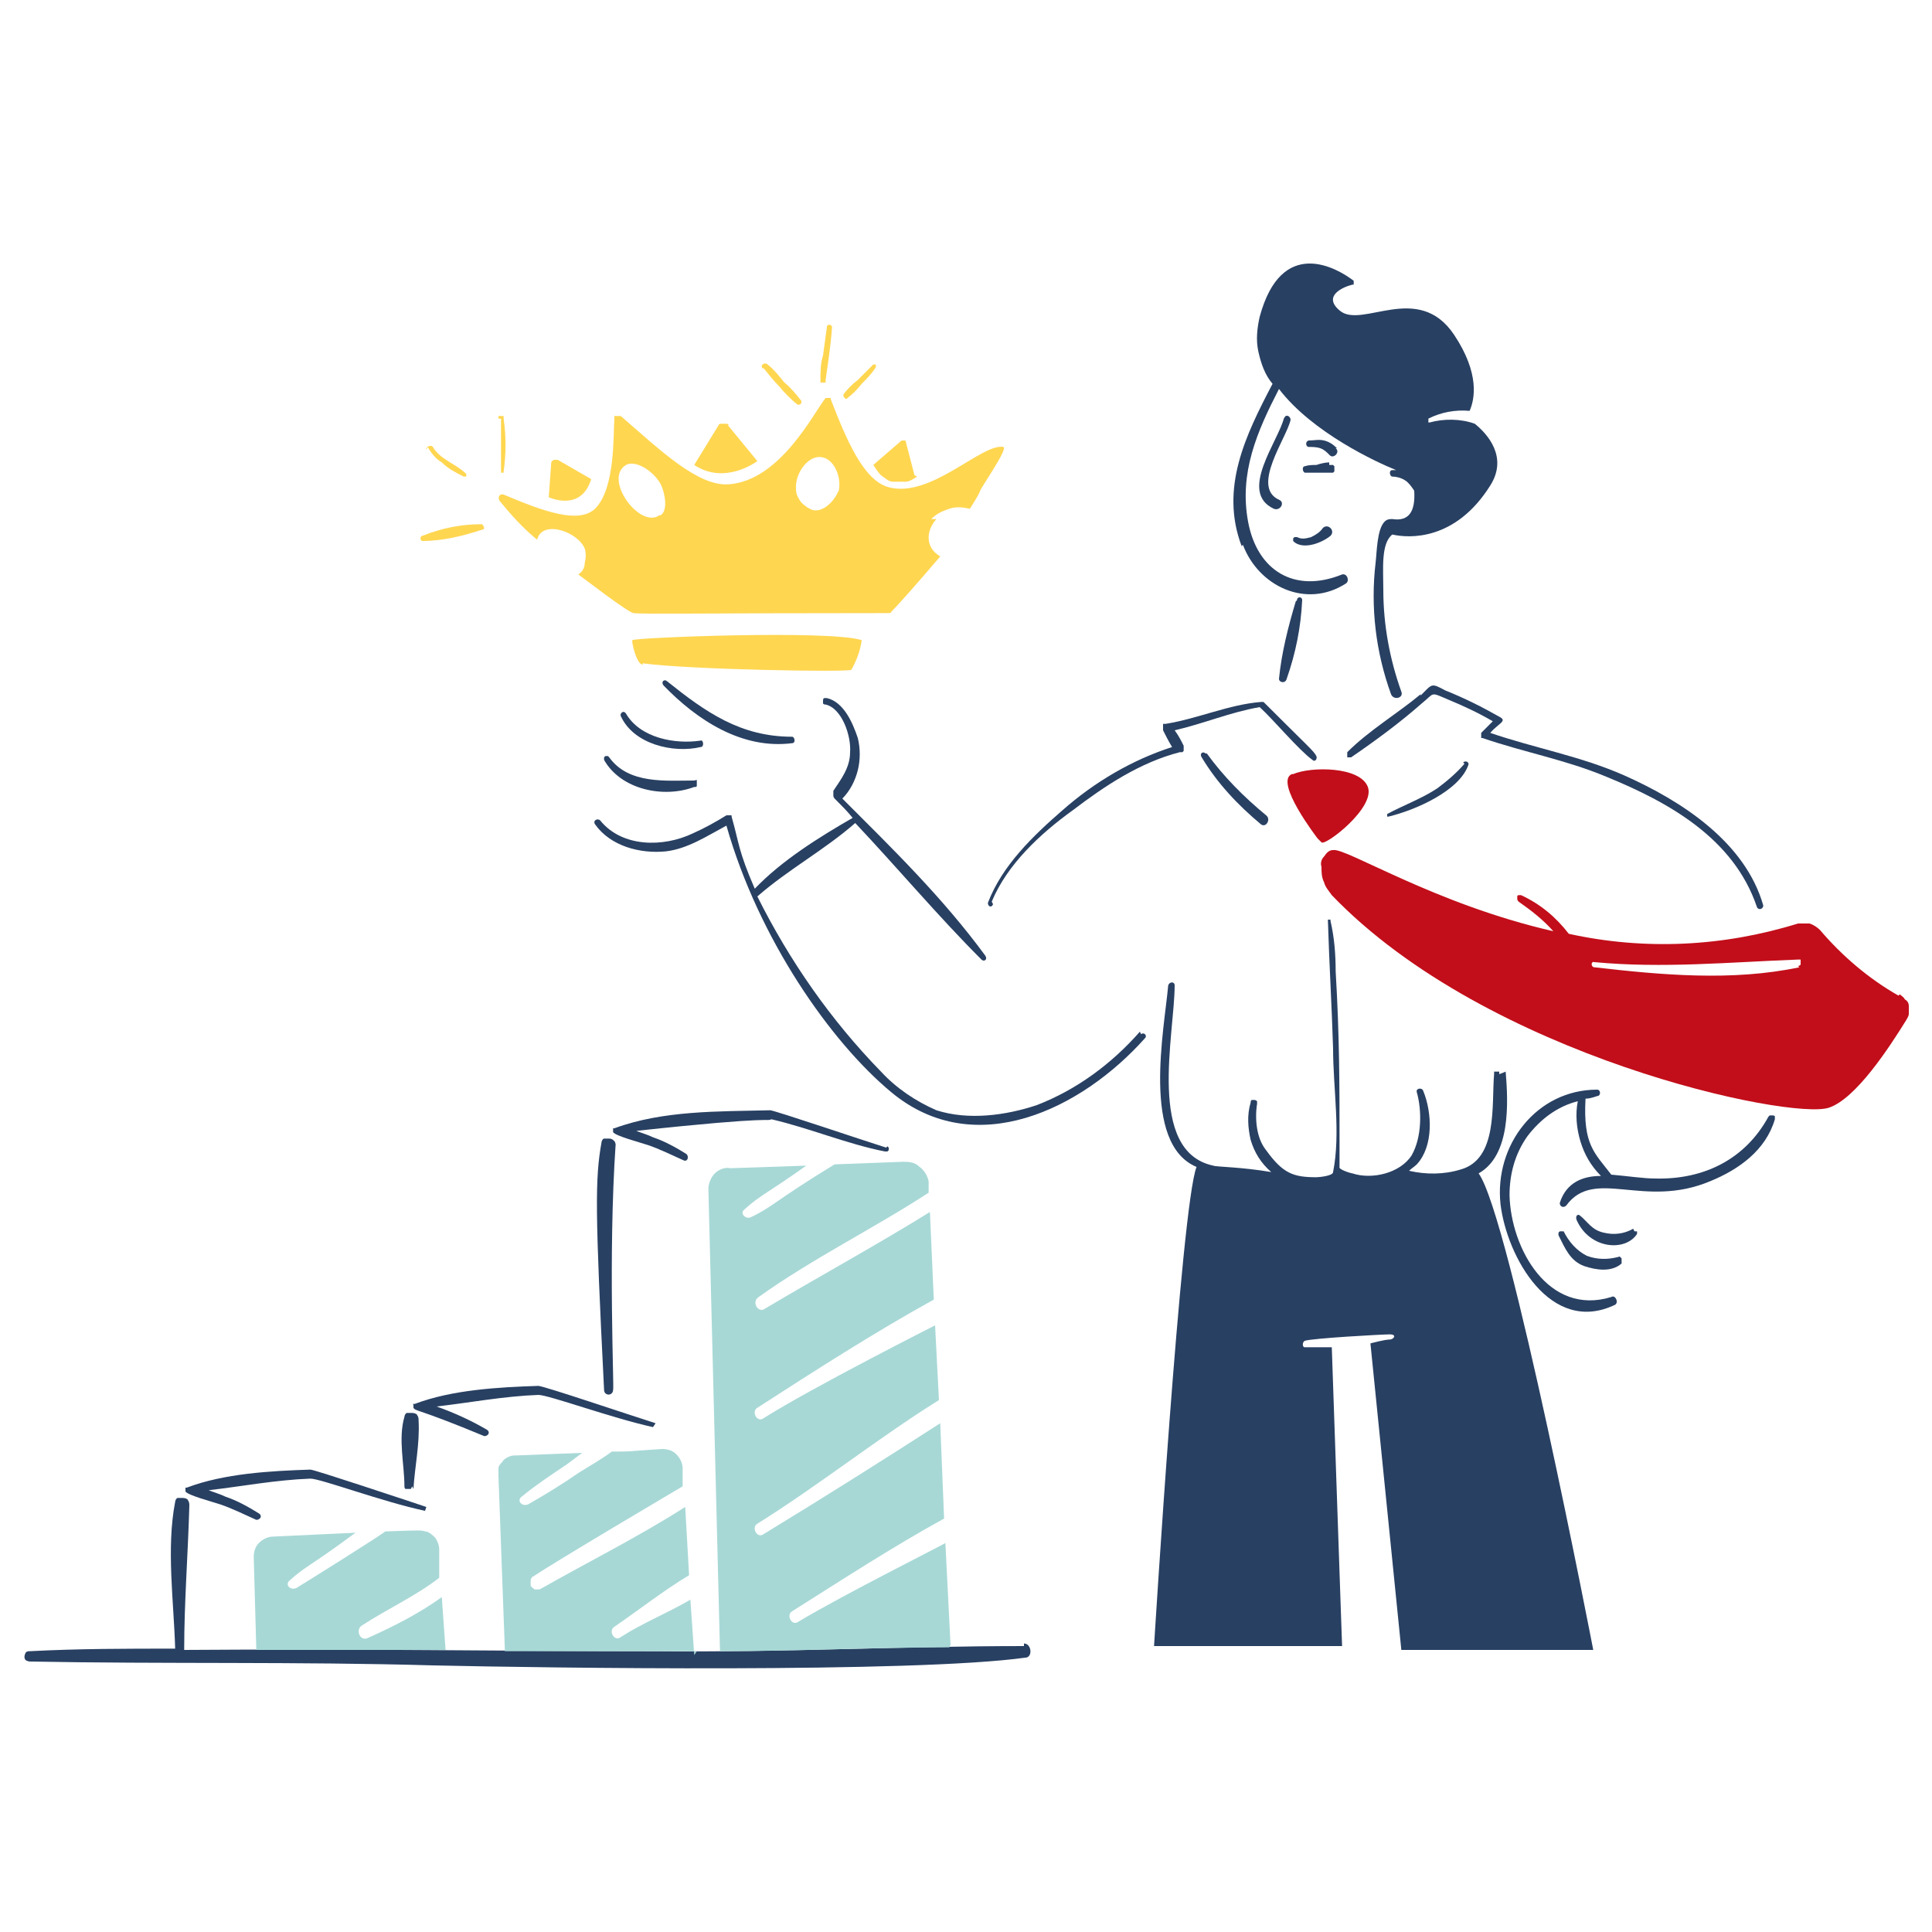 <?xml version="1.0" encoding="UTF-8"?>
<svg id="Livello_1" xmlns="http://www.w3.org/2000/svg" version="1.1" viewBox="0 0 150 150">
  <!-- Generator: Adobe Illustrator 29.0.0, SVG Export Plug-In . SVG Version: 2.1.0 Build 186)  -->
  <defs>
    <style>
      .st0 {
        fill: #ffd650;
      }

      .st1 {
        fill: #c20e1a;
      }

      .st2 {
        fill: #284062;
      }

      .st3 {
        fill: #a7d8d6;
      }
    </style>
  </defs>
  <path class="st0" d="M49.9,51.5c3.7.5,16.1.7,16.2.5.4-.7.7-1.5.8-2.3-2.5-.8-17.6-.2-17.8,0-.1,0,.3,1.9.8,1.9Z"/>
  <path class="st0" d="M72.3,40.3c.4-.4.8-.6,1.4-.8s1.1-.1,1.6,0c.3-.5.6-.9.8-1.4.1-.3,2.2-3.3,1.8-3.4-1.7-.3-5.7,4.1-9,3.1-1.9-.6-3.2-3.7-4.4-6.8,0,0,0,0,0-.1,0,0,0,0-.1,0,0,0-.1,0-.2,0s0,0-.1,0c-.9,1.1-3.5,6.4-7.5,6.7-2.4.2-5.4-2.7-8.4-5.3,0,0,0,0-.2,0s-.1,0-.2,0c0,0,0,0-.1,0,0,0,0,0,0,.2-.1,1.2.1,5.4-1.5,7-1.3,1.2-4,.2-7.1-1.1-.3-.1-.5.2-.3.5.9,1.1,1.8,2.1,2.9,3,.4-1.6,3.2-.6,3.7.7.1.3.1.7,0,1.1,0,.4-.2.7-.5.9.3.2,3.9,3,4.3,3,.8.1,5.2,0,19.8,0,0,0,.2,0,.2-.1.5-.5,2.1-2.3,3.8-4.3-1.2-.7-1.1-2-.3-2.9ZM51.2,40c-1.5,1.1-4.4-2.8-2.6-3.9.7-.4,2.1.4,2.7,1.5.3.6.6,2,0,2.4h0ZM65.1,38.1c-.3.8-1.2,1.7-2,1.5-.3-.1-.6-.3-.9-.6-.2-.3-.4-.6-.4-1-.1-1.3,1-2.7,2-2.5.9.1,1.6,1.5,1.3,2.7h0Z"/>
  <path class="st0" d="M42.6,38.6s2.5,1.2,3.3-1.4l-2.6-1.5c0,0-.2,0-.3,0,0,0-.2.1-.2.2l-.2,2.8Z"/>
  <path class="st0" d="M71.2,37c-.3.2-.6.4-.9.4-.3,0-.7,0-1,0-.3,0-.6-.3-.9-.5-.2-.2-.4-.5-.6-.8l2.2-1.9s0,0,.1,0c0,0,0,0,.1,0,0,0,0,0,.1,0,0,0,0,0,0,0l.7,2.7Z"/>
  <path class="st0" d="M56.5,33l2.3,2.8s-2.5,1.9-4.9.3l1.9-3.1c0,0,0-.1.2-.1,0,0,.1,0,.2,0,0,0,.1,0,.2,0,0,0,.1,0,.2.1Z"/>
  <path class="st0" d="M32.8,42c1.6,0,3.2-.4,4.7-.9.2,0,0-.4-.1-.4-1.6,0-3.1.3-4.6.9-.2,0-.2.4,0,.4Z"/>
  <path class="st0" d="M38.9,32.5c0,1.4,0,2.7,0,4.1,0,0,0,.1,0,.1,0,0,0,0,.1,0s.1,0,.1,0c0,0,0,0,0-.1.2-1.4.2-2.7,0-4.1,0,0,0-.1,0-.2,0,0-.1,0-.2,0s-.1,0-.2,0c0,0,0,.1,0,.2Z"/>
  <path class="st0" d="M33.2,34.7c.3.5.6.9,1.1,1.2.5.5,1.1.8,1.7,1.1,0,0,.1,0,.1,0,0,0,0,0,.1,0,0,0,0,0,0-.1,0,0,0,0,0-.1-.8-.8-2-1.1-2.6-2.1-.1-.2-.6,0-.5.2Z"/>
  <path class="st0" d="M59.3,28.6c.4.5.8,1,1.2,1.4.4.5.9,1,1.4,1.4.2.1.4-.1.3-.3-.4-.5-.8-1-1.3-1.4-.4-.5-.8-1-1.3-1.4-.2-.2-.6,0-.4.3Z"/>
  <path class="st0" d="M64.1,29.5c.2-1.4.4-2.7.5-4.1,0-.2-.4-.3-.4,0-.1.7-.2,1.5-.3,2.2-.2.6-.2,1.3-.2,1.9,0,0,0,.1,0,.2,0,0,.1,0,.2,0s.1,0,.2,0c0,0,0,0,0-.2Z"/>
  <path class="st0" d="M66.9,29.8c.4-.4.8-.8,1.1-1.3,0,0,0,0,0-.1,0,0,0-.1,0-.1,0,0,0,0-.1,0,0,0-.1,0-.1,0-.4.4-.8.8-1.2,1.2-.4.3-.8.7-1.1,1.1-.1.2.2.5.3.3.4-.3.8-.7,1.1-1.1Z"/>
  <path class="st2" d="M47.8,89c0-.1,0-.3-.1-.4s-.2-.2-.4-.2c-.1,0-.3,0-.4,0-.1,0-.2.2-.2.3-.5,2.8-.5,5.3.2,19.2,0,.5.7.5.7,0,.1,0-.4-10.3.2-19.1Z"/>
  <path class="st2" d="M50.9,110.5c-1.9-.6-8.7-2.9-9.1-2.9-3.1.1-6.7.3-9.6,1.4,0,0,0,0-.1,0s0,0,0,.1c0,0,0,0,0,.1,0,0,0,0,0,.1.2.3.2,0,5.5,2.2.3,0,.5-.3.2-.5-1.2-.7-2.5-1.3-3.9-1.8,2.6-.3,5.2-.8,7.9-.9.8,0,5.7,1.8,8.9,2.5,0,0,0,0,0,0,0,0,0,0,0,0,0,0,0,0,0,0,0,0,0,0,0,0,0,0,0,0,0,0,0,0,0,0,0,0,0,0,0,0,0,0,0,0,0,0,0,0Z"/>
  <path class="st2" d="M32.1,115.6c.1-1.7.5-3.5.4-5.3,0-.1,0-.3-.1-.4,0-.1-.2-.2-.4-.2-.1,0-.3,0-.4,0-.1,0-.2.2-.2.3-.5,1.7,0,3.7,0,5.4,0,0,0,.2.1.2,0,0,.2,0,.2,0s.2,0,.2,0c0,0,.1-.2.1-.2Z"/>
  <path class="st2" d="M33.1,117c-1.8-.6-8.7-2.9-9-2.9-3.1.1-6.7.3-9.6,1.4,0,0,0,0-.1,0,0,0,0,0,0,.1s0,0,0,.1c0,0,0,0,0,.1.2.3,2.1.8,2.7,1,.9.3,1.9.8,2.8,1.2.3,0,.5-.3.2-.5-.8-.5-1.7-1-2.6-1.3-.4-.2-.8-.3-1.3-.5,2.6-.3,5.2-.8,7.9-.9.8,0,5.6,1.8,8.9,2.5,0,0,0,0,0,0s0,0,0,0c0,0,0,0,0,0,0,0,0,0,0,0,0,0,0,0,0,0,0,0,0,0,0,0,0,0,0,0,0,0s0,0,0,0Z"/>
  <path class="st2" d="M79.5,127.8c-9.4,0-18.8.5-28.3.4-12.1,0-23.6-.2-36.9-.1,0-3.7.3-7.5.4-11.2,0-.1,0-.3-.1-.4,0-.1-.2-.2-.4-.2-.1,0-.3,0-.4,0-.1,0-.2.2-.2.3-.7,3.6-.1,7.8,0,11.4-3.8,0-7.5,0-11.3.2-.1,0-.2,0-.3.1,0,0-.1.2-.1.3s0,.2.1.3c0,0,.2.1.3.1,10.4.2,20.9,0,31.3.3,8.8.2,37.4.6,46-.6.6,0,.5-1.1-.1-1.1Z"/>
  <path class="st3" d="M34.6,128.1c-5.5,0-9.7,0-14.7,0l-.2-7.2c0-.4.1-.8.4-1.1.3-.3.7-.5,1.1-.5l6.4-.3c-3.5,2.6-3.9,2.6-5.1,3.7-.4.3,0,.8.5.6.5-.3,6.9-4.3,6.9-4.4,2.8-.1,2.8-.1,3.1,0,.3,0,.6.3.8.5.2.3.3.6.3.9v2.2c-1.8,1.4-4,2.4-6,3.7-.5.3-.2,1.2.4,1,2-.9,4-1.9,5.8-3.2l.3,4.2Z"/>
  <path class="st3" d="M54.1,128.2c-1.1,0-14.8,0-14.9,0l-.5-13.6c0-.2,0-.4,0-.6,0-.2.2-.4.3-.5.1-.2.3-.3.5-.4s.4-.1.6-.1l5.1-.2c-.4.3-.8.6-1.2.9-1.2.8-2.4,1.6-3.5,2.5-.4.3,0,.8.5.6,1.4-.8,2.7-1.6,4-2.5.8-.5,1.7-1,2.5-1.6,1.7,0,.8,0,3.9-.2.4,0,.8.1,1.1.4.3.3.5.7.5,1.1v1.4s-10,5.9-11.6,7c-.1,0-.2.2-.2.3,0,.1,0,.3,0,.4,0,.1.2.2.3.3.1,0,.3,0,.4,0,3.7-2.1,7.7-4.1,11.3-6.4l.3,5.3c-2,1.2-3.9,2.7-5.8,4-.5.3,0,1.2.5.8,1.7-1.1,3.7-1.9,5.4-2.9l.3,4.3Z"/>
  <path class="st3" d="M73.7,127.9c-5.9,0-11.9.3-17.8.3l-.9-35.9c0-.4.2-.9.5-1.2.3-.3.8-.5,1.2-.4l5.9-.2c-3.1,2.2-3.6,2.3-4.8,3.4-.4.3.1.8.5.6,1.7-.8,1.9-1.3,6.5-4.1l5.3-.2c.4,0,.9,0,1.3.4.4.3.6.7.7,1.1v.9c-4.3,2.8-9,5.1-13.2,8.1-.6.4,0,1.3.5.9,4.2-2.5,8.6-4.9,12.8-7.5l.3,6.8c-4.7,2.6-9.2,5.5-13.7,8.4-.5.3,0,1.2.5.8,3.8-2.4,13.3-7.2,13.3-7.2l.3,5.8c-4.8,3-9.3,6.6-14.1,9.6-.5.3,0,1.2.5.8,4.6-2.8,9.2-5.7,13.7-8.6l.3,7.4c-4,2.2-8,4.8-11.8,7.2-.5.3,0,1.2.5.8,3.5-2.1,11.3-6,11.4-6.1l.4,7.9Z"/>
  <path class="st2" d="M68.8,89.1c-1.6-.5-8.7-2.9-9-2.9-4,.1-8.3,0-12.1,1.4,0,0,0,0-.1,0,0,0,0,0,0,.1,0,0,0,0,0,.1,0,0,0,0,0,.1.2.3,2.1.8,2.7,1,.9.3,1.9.8,2.8,1.2.3.1.4-.3.2-.5-.8-.5-1.7-1-2.6-1.3-.4-.2-.8-.3-1.3-.5,11.1-1.2,10-.7,10.5-.9,3,.7,5.8,1.9,8.8,2.5,0,0,.1,0,.2,0,0,0,0,0,.1-.1,0,0,0-.1,0-.2,0,0,0,0-.1-.1Z"/>
  <path class="st2" d="M96.5,42.3c1.2,3.2,4.9,5,8,3,.3-.2.1-.8-.3-.7-3.7,1.5-6.6-.3-7.3-4.1-.7-3.8.7-7,2.4-10.3,2.6,3.4,7.6,5.7,9.1,6.3-.1,0-.2,0-.3,0-.3,0-.2.5,0,.5.3,0,.7.1,1,.3.3.2.5.5.7.8.1,1.6-.4,2.4-1.7,2.2-.2,0-.4,0-.6.2-.6.6-.6,2.4-.7,3.2-.4,3.4,0,6.9,1.2,10.2.2.5,1,.3.8-.2-.9-2.5-1.4-5.2-1.4-7.9,0-1.6-.2-3.6.7-4.3,1.3.3,4.9.5,7.6-3.8,1.4-2.2-.2-4-1.2-4.8-1.1-.4-2.4-.4-3.5-.1,0,0,0,0-.1,0,0,0,0,0,0-.1,0,0,0,0,0-.1,0,0,0,0,0-.1,1-.5,2.1-.7,3.2-.6.4-.9.8-2.9-1.2-5.9-2.8-4.2-7.2-.4-8.9-1.9-1.3-1.1.2-1.8,1-2,0,0,0,0,.1,0,0,0,0,0,0-.1,0,0,0,0,0-.1,0,0,0,0,0-.1-1.3-1-5.6-3.5-7.3,2.8-.2.9-.3,1.8-.1,2.7.2.9.5,1.8,1.1,2.5-2.1,4-4.1,8.1-2.4,12.6Z"/>
  <path class="st2" d="M99.7,32.4c-.4,1.8-3.6,5.8-.8,7.1.5.2.9-.5.4-.7-2.2-1,.6-4.8.9-6.2,0-.3-.4-.5-.5-.1Z"/>
  <path class="st2" d="M102.7,41c-.2.3-.5.5-.9.7-.4.1-.7.2-1.1,0,0,0-.1,0-.2,0,0,0,0,0-.1.1,0,0,0,.1,0,.2,0,0,0,0,.1.1.8.6,2.2,0,2.8-.5.4-.4-.2-1-.6-.6Z"/>
  <path class="st2" d="M77,70c1.2-2.9,3.8-5.3,6.3-7.1,2.5-1.9,5.2-3.7,8.3-4.5,0,0,.1,0,.2,0,0,0,0,0,.1-.1,0,0,0-.1,0-.2,0,0,0-.1,0-.2-.2-.4-.4-.8-.7-1.2,2.2-.5,4.3-1.4,6.6-1.8,1.1,1,3,3.3,4.1,4.1.2.2.4-.1.3-.3-.2-.4-.6-.7-4.1-4.2,0,0,0,0-.1,0,0,0,0,0-.1,0-2.5.2-4.9,1.3-7.4,1.7,0,0-.1,0-.2,0,0,0,0,0,0,.1,0,0,0,.1,0,.2,0,0,0,.1,0,.2.2.4.4.8.7,1.3-3.1,1-6,2.7-8.5,4.9-2.3,2-4.7,4.3-5.8,7.2,0,.3.3.4.4.1Z"/>
  <path class="st2" d="M88.5,80.1c-2.2,2.5-4.9,4.5-8,5.7-2.4.8-5.3,1.2-7.8.4-1.6-.7-3.1-1.7-4.3-3-3.9-4-7.1-8.6-9.6-13.6,2.4-2.1,5.2-3.6,7.6-5.7,3.3,3.5,6.4,7.2,9.8,10.6.2.2.5,0,.3-.3-3.3-4.5-7.2-8.3-11.1-12.2.6-.6,1-1.4,1.2-2.2.2-.8.2-1.7,0-2.5-.4-1.2-1.1-2.8-2.4-3.1,0,0-.2,0-.2,0s-.1,0-.1.2c0,0,0,.2,0,.2,0,0,0,.1.2.1,1.3.3,2,2.5,1.9,3.7,0,1.2-.7,2.1-1.3,3,0,0,0,.2,0,.3,0,.1,0,.2.1.3.5.5,1,1,1.4,1.5-2.6,1.5-5.5,3.3-7.6,5.5-1.3-3-1.2-3.5-1.8-5.6,0,0,0,0,0-.1,0,0,0,0-.1,0,0,0-.1,0-.2,0,0,0-.1,0-.1,0-.8.5-1.7,1-2.6,1.4-2.3,1.1-5.5,1.1-7.2-1-.2-.2-.6,0-.4.3,1.2,1.7,3.5,2.3,5.5,2.1,1.7-.2,3.2-1.2,4.7-2,2.5,8.8,8.1,16.8,12.8,20.7,6.5,5.4,14.8,1.3,19.7-4.2.2-.2-.1-.5-.3-.3Z"/>
  <path class="st2" d="M54,61.1c0,0,.1,0,.1-.1,0,0,0-.1,0-.2,0,0,0-.1,0-.2s-.1,0-.2,0c-2.2,0-5.1.3-6.6-1.8,0,0,0,0-.1-.1,0,0-.1,0-.2,0,0,0,0,0-.1.1,0,0,0,.1,0,.2,1.3,2.3,4.6,3,7,2.1Z"/>
  <path class="st2" d="M54.4,58c.3,0,.2-.6,0-.5-2,.3-4.7-.2-5.8-2.1-.2-.3-.5,0-.4.2,1,2.2,4.1,2.9,6.2,2.4Z"/>
  <path class="st2" d="M116.4,83.4c0,0,0-.1,0-.2,0,0-.1,0-.2,0s-.1,0-.2,0c0,0,0,.1,0,.2-.2,2.4.3,6.6-2.6,7.4-1.3.4-2.7.4-4,.1.2-.2.4-.3.6-.5,1.3-1.4,1.2-4,.5-5.7-.1-.3-.6-.2-.5.1.4,1.4.4,3.5-.4,4.9-.9,1.4-3.1,1.9-4.6,1.4-.1,0-1.1-.3-1-.5,0-.7,0-1.5,0-2.3,0-3.8,0-7.9-.3-12.9,0-1.3-.1-2.6-.4-3.9,0,0,0,0,0-.1,0,0,0,0-.1,0,0,0,0,0-.1,0,0,0,0,0,0,.1.1,3.3.3,6.6.4,9.9,0,3.1.6,6.6,0,9.6,0,.3-1.1.4-1.3.4-1.8,0-2.6-.3-3.9-2.1-.4-.5-.6-1.1-.7-1.7-.1-.6-.1-1.3,0-1.9,0,0,0-.1,0-.2,0,0-.1-.1-.2-.1,0,0-.1,0-.2,0,0,0-.1,0-.1.2-.3,1-.2,2,0,2.9.3,1,.8,1.8,1.6,2.5-2.3-.4-4.3-.4-4.5-.5-5.2-1.1-3-10.2-3-14,0-.3-.4-.3-.5,0-.3,3.4-2.1,12.3,2.2,14.1-1.2,3-3.3,37.2-3.3,37.2h14.6c0,.1-.8-23.2-.8-23.2-.7,0-1.4,0-2.1,0-.2,0-.2-.4,0-.5.6-.2,6-.5,6.6-.5s.3.4,0,.4c-.4,0-1.5.3-1.5.3l2.4,23.8h14.9s-6.5-33.7-8.9-37c2.5-1.4,2.3-5.5,2.1-7.9Z"/>
  <path class="st2" d="M93.6,58.5c-.2-.2-.5,0-.3.3,1.2,2,2.8,3.7,4.6,5.2.4.3.8-.4.4-.7-1.7-1.4-3.3-3-4.6-4.8Z"/>
  <path class="st2" d="M137.3,86.7c-1.8,3.3-5,4.9-8.8,4.8-.9,0-2.2-.2-3.4-.3-1.3-1.7-2.2-2.3-2-5.9.3,0,.6-.1.9-.2.3,0,.3-.5,0-.5-4.7,0-8,4.3-7.5,8.9.5,4.1,3.9,10.2,8.9,7.8.3-.2,0-.8-.3-.6-4.9,1.5-7.8-3.8-7.9-7.9,0-1.6.4-3.2,1.4-4.6,1-1.3,2.3-2.3,3.9-2.7-.2,1-.1,2.1.2,3.1.3,1,.8,1.9,1.6,2.7-1.4,0-2.7.5-3.2,2.1,0,.3.3.4.5.2,2.2-3,6,.3,11.2-1.9,2.2-.9,4.3-2.4,5-4.8,0,0,0-.1,0-.2s0,0-.1-.1c0,0-.1,0-.2,0,0,0,0,0-.1,0Z"/>
  <path class="st2" d="M125.6,97.6c-.8.2-1.6.2-2.4-.1-.8-.4-1.4-1.1-1.8-1.9,0,0,0,0-.1,0,0,0-.1,0-.2,0,0,0,0,0-.1.1,0,0,0,.1,0,.2.5,1,.9,2,2,2.4.9.3,2.1.5,2.9-.2,0,0,0-.1,0-.2,0,0,0-.1,0-.2,0,0,0,0-.1-.1s-.1,0-.2,0Z"/>
  <path class="st2" d="M126.8,95.4c-.7.4-1.5.5-2.3.3-.9-.2-1.2-.8-1.8-1.3-.2-.2-.4,0-.3.3,1,2.3,3.8,2.5,4.7,1.1,0,0,0,0,0-.1,0,0,0-.1,0-.1,0,0,0,0-.1,0,0,0,0,0-.1,0Z"/>
  <path class="st2" d="M110.3,53.9c-1.8,1.5-4,2.8-5.7,4.5,0,0,0,.1,0,.2,0,0,0,.1,0,.2,0,0,0,0,.1,0,0,0,.1,0,.2,0,1.9-1.3,3.8-2.7,5.5-4.2,1-.8.6-.9,2-.3,1.2.5,2.3,1,3.5,1.7-.3.3-.6.6-.9.9,0,0,0,0,0,.1,0,0,0,.1,0,.2,0,0,0,.1,0,.1,0,0,0,0,.1,0,3.2,1.1,6.5,1.7,9.6,3,4.9,2,9.9,4.8,11.7,10.1.1.3.5.2.5-.1-1.4-4.9-6.3-8.1-10.8-10.1-3.4-1.5-6.9-2.1-10.4-3.3.6-.7,1.3-.9.8-1.2-1.4-.8-2.8-1.5-4.3-2.1-1.1-.6-1-.5-1.9.4Z"/>
  <path class="st2" d="M113.7,59.3c-.6.7-1.3,1.3-2.1,1.9-1.2.8-2.6,1.3-3.9,2,0,0,0,0,0,.1s0,0,0,.1c0,0,0,0,0,0,0,0,0,0,.1,0,2.1-.5,5.5-2,6.2-4,.1-.2-.2-.4-.4-.2Z"/>
  <path class="st1" d="M100.3,60.1c-1.4.6,2,5,2,5l.3.3c.3.3,4.2-2.7,3.6-4.3-.6-1.6-4.4-1.6-5.8-1Z"/>
  <path class="st2" d="M103.2,35.9c-.3,0-.7.1-1,.2-.3,0-.6,0-.9.1-.2,0-.2.4,0,.5.3,0,.7,0,1,0,.3,0,.7,0,1.1,0,0,0,.1,0,.1,0,0,0,0,0,.1-.1,0,0,0,0,0-.1,0,0,0-.1,0-.2,0,0,0-.1,0-.1,0,0,0,0-.1-.1,0,0,0,0-.1,0,0,0-.1,0-.2,0Z"/>
  <path class="st2" d="M103.8,34.8c-.3-.3-.6-.5-1-.6s-.8,0-1.2,0c-.3.1-.2.5,0,.5.3,0,.6,0,.9.1.3.1.5.3.7.5.3.4.9-.2.5-.5Z"/>
  <path class="st2" d="M100.6,46.7c-.6,2-1.1,4-1.3,6,0,.3.5.4.6,0,.7-2,1.1-4,1.2-6.1,0-.3-.4-.3-.4,0Z"/>
  <path class="st1" d="M147.4,77.3c-2.3-1.3-4.4-3.1-6.1-5.1-.2-.2-.5-.4-.8-.5-.3,0-.6,0-.9,0-5.8,1.8-11.9,2.1-17.8.8-1-1.3-2.2-2.3-3.7-3,0,0-.1,0-.2,0,0,0-.1,0-.1.1,0,0,0,.1,0,.2,0,0,0,.1.1.2,1,.7,1.9,1.4,2.7,2.3-9.2-2.1-16.1-6.5-17.1-6.3-.3,0-.5.2-.7.5-.2.2-.3.5-.2.8,0,.4,0,.8.2,1.2.1.4.4.7.6,1,12.1,12.6,35.7,17.5,38.6,16.5,2.1-.7,4.7-4.7,6-6.8.1-.2.2-.3.2-.5,0-.2,0-.4,0-.6,0-.2-.1-.4-.3-.5-.1-.2-.3-.3-.4-.4ZM139.7,75.1c-5.2,1.1-10.7.6-15.9,0-.3,0-.3-.5,0-.4,5.3.5,10.5,0,15.8-.2,0,0,.1,0,.2,0,0,0,0,.1,0,.2,0,0,0,.1,0,.2,0,0-.1.1-.2.1Z"/>
  <path class="st2" d="M61.5,57.7c.3,0,.2-.5,0-.5-4,0-6.7-1.9-9.7-4.3-.2-.2-.5,0-.3.3,2.6,2.7,6.1,5,10,4.5Z"/>
</svg>